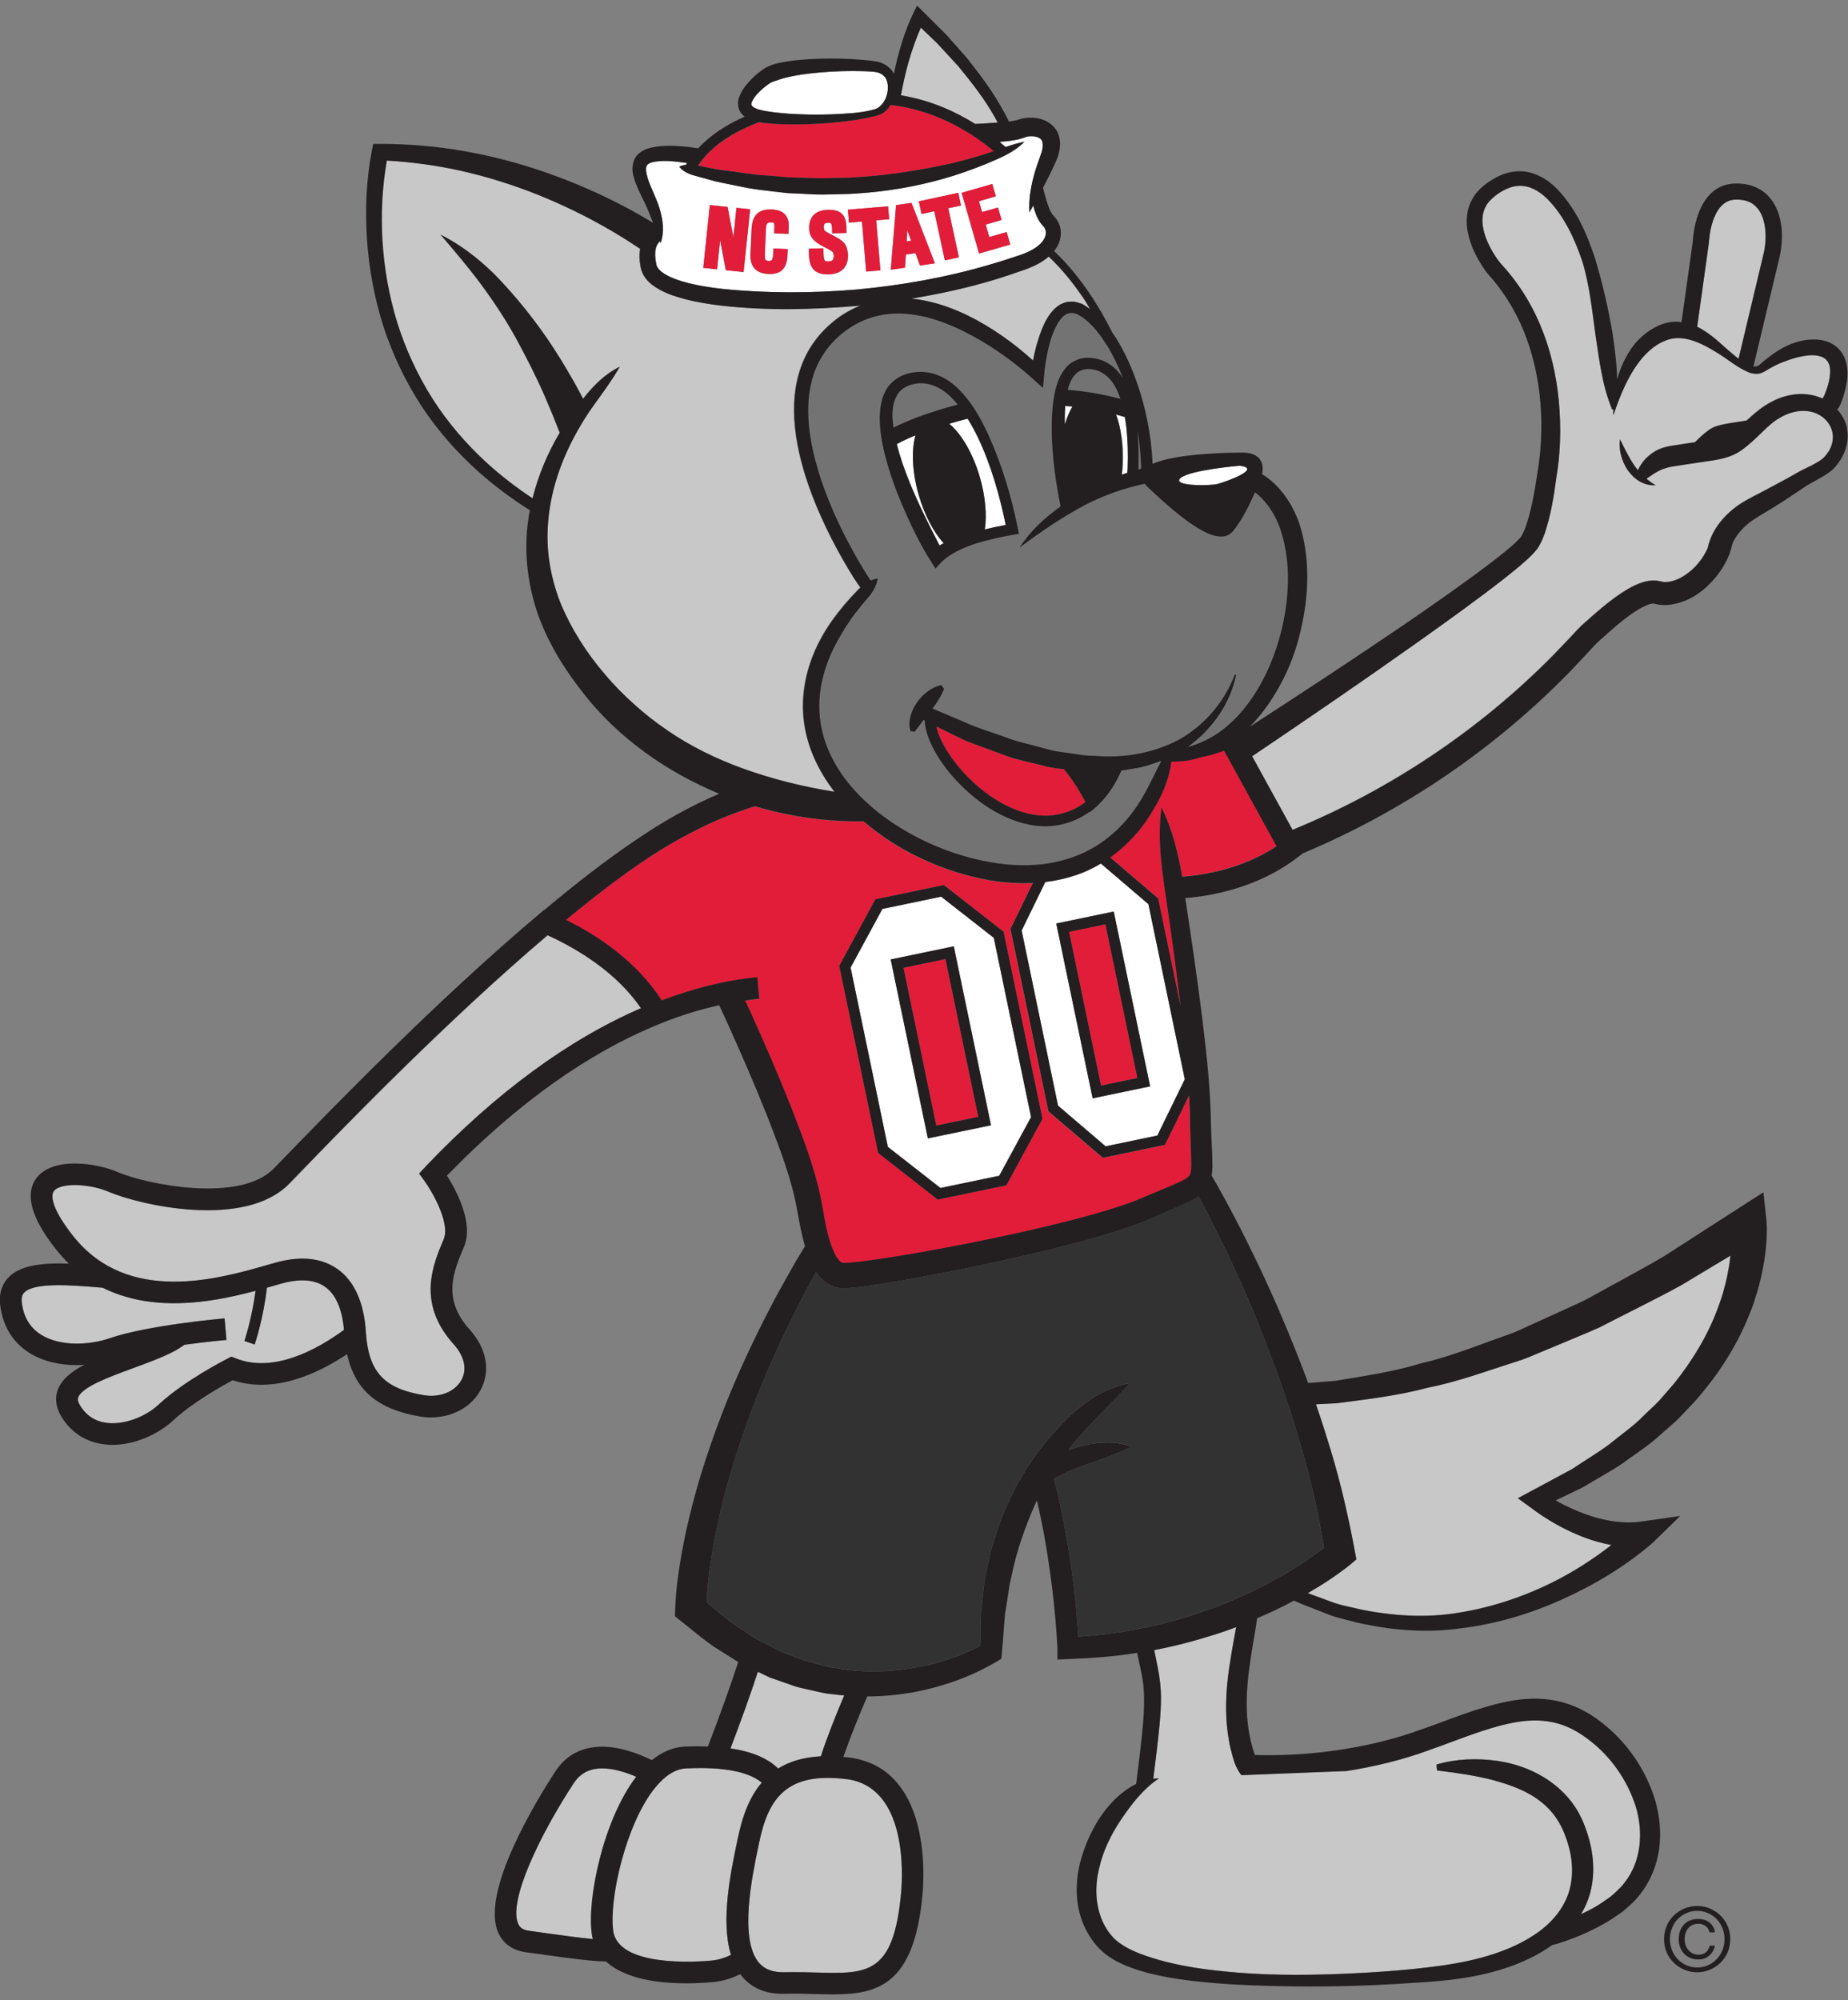 <?xml version="1.0" encoding="UTF-8"?>
<svg id="a" xmlns="http://www.w3.org/2000/svg" viewBox="0 0 332.7 360">
  <rect x="0" y="0" width="332.7" height="360" fill="#808080" stroke="none"/>
  <defs>
    <style>
      .b {
        fill: #231f20;
      }

      .c {
        fill: #fff;
      }

      .d {
        fill: #c8c8c8;
      }

      .e {
        fill: #737374;
      }

      .f {
        fill: #e21d39;
      }

      .g {
        fill: #323232;
      }
    </style>
  </defs>
  <g>
    <path class="g" d="M206.84,219.47c-1.51.64-3.01,1.19-4.51,1.69-3,1-6.02,1.86-9.04,2.66-6.04,1.59-12.11,2.97-18.2,4.23-2.6.53-5.21,1.04-7.82,1.53-3.51.66-7.03,1.28-10.6,1.79-.79.1-1.55.23-2.38.3l-1.22.13-1.43.05c-1.25.02-2.72-.67-3.51-1.47-.5-.46-.89-.95-1.22-1.44l-.17.3c-1.41,2.74-2.93,5.42-4.26,8.19-2.71,5.52-5.2,11.15-7.34,16.89-2.12,5.75-3.98,11.59-5.39,17.52-.69,2.97-1.32,5.95-1.75,8.94-.39,2.52-.68,5.15-.78,7.57,1.46,1.24,2.9,2.51,4.43,3.64l2.89,1.94c.49.32.95.67,1.45.96l1.54.79,3.08,1.59,3.23,1.23c1.06.47,2.19.71,3.31.99,1.12.27,2.22.64,3.37.74,4.54.84,9.24.75,13.82-.01,4.21-.69,8.46-2.11,12.16-4.01,0-2.05,0-4.1.13-6.16l.4-3.68c.1-1.23.3-2.45.59-3.66l.79-3.63c.3-1.2.75-2.37,1.12-3.55.69-2.39,1.81-4.63,2.83-6.9,2.25-4.45,5.16-8.55,8.6-12.13,3.37-3.59,7.56-6.71,12.57-7.57h0c-2.45,2.55-4.77,4.87-7.01,7.24-.91.97-1.82,1.94-2.7,2.95-.51.61-.99,1.24-1.48,1.86,1.55-.51,3.12-.95,4.74-1.18,2.2-.27,4.5-.24,6.69.58-2.08,1.01-4.02,1.75-5.98,2.44-1.95.68-3.89,1.3-5.75,2.15-.77.36-1.53.76-2.27,1.17.88,3.47,1.62,6.96,2.23,10.48.57,3.3,1.06,6.62,1.44,9.94.3,2.67.53,5.33.7,8.03,3.66-.28,7.3-.68,10.89-1.43,4.22-.77,8.33-1.99,12.37-3.39,4.04-1.4,7.93-3.2,11.68-5.21,3.26-1.76,6.5-3.83,9.31-6.03-.93-5.29-2.02-10.57-3.48-15.78-1.59-5.71-3.37-11.38-5.46-16.95-2.06-5.58-4.32-11.09-6.77-16.52-2.14-4.72-4.46-9.4-6.9-13.94-.07.04-.14.1-.2.14-1.64,1-3.05,1.5-4.49,2.14l-4.25,1.84Z"/>
    <path class="d" d="M312.99,64.57l4.5-18.88c.63-2.63.55-6.18-1.04-8.15-.9-1.12-2.14-1.67-3.98-1.62-4.49.08-4.81,7.6-4.81,7.67l-2.12,15.21c1.97.98,3.51,2.36,4.98,3.69.81.7,1.63,1.44,2.47,2.08ZM329.87,77.72c-.25-1.16-1.01-2.21-2.04-2.89-2.11-1.41-5.05-1.1-7.36.3-2.38,1.29-4.12,3.9-7.12,5.97-1.59,1.11-3.56,1.5-5.1,1.75l-4.67.69-2.3.36c-.68.09-1.2.24-1.78.43-.56.21-1.1.47-1.67.83-.28.18-.58.39-.91.61-.18.11-.33.23-.53.36.51.42,1.05.81,1.68,1.18-.46.02-.94-.02-1.41-.12-.5-.11-1-.28-1.44-.56-.88-.5-1.62-1.23-2.19-2.04-1.09-1.66-1.66-3.63-1.4-5.56.87,1.72,1.62,3.31,2.6,4.73.2.29.41.56.63.83.07-.14.16-.31.24-.47.2-.36.43-.73.72-1.09.32-.42.72-.8,1.15-1.15.32-.26.65-.51,1.01-.71.83-.5,1.84-.76,2.7-.93l2.35-.36c.69-.12,1.4-.22,2.1-.31.74-.75,1.56-1.52,2.5-2.2l.18-.13.33-.2c.26-.15.4-.19.59-.27.34-.13.63-.21.91-.28.56-.14,1.08-.24,1.59-.33l3-.47c.06,0,.12-.02.19-.03.14-.12.28-.25.42-.37,1.12-1.03,2.55-2.24,4.11-3.02,1.56-.83,3.34-1.35,5.19-1.39,1.33,0,2.69.25,3.94.81.24-.28.37-.59.63-1.28.62-1.67,1-3.51.6-4.78-.21-.61-.55-1.05-1.13-1.34-.57-.3-1.37-.42-2.19-.4-1.68.09-3.46.63-5.22,1.31-.87.36-1.73.79-2.55,1.29-.34.2-.97.63-1.63.72-.66.11-1.28-.05-1.8-.24-2.05-.87-3.54-2.19-5.22-3.24-1.66-1.06-3.36-2.02-5.05-2.53-1.7-.51-3.23-.56-4.72.07-1.58.61-2.95,1.74-4.15,3.11-2.36,2.8-3.92,6.45-5.18,10.25h-.02s-.02,0-.02,0c-.01-.33,0-.66,0-.99l-.21.02c-1.82-4.39-2.3-8.89-2.99-13.37-.62-4.47-1.08-9.04-2.37-13.26-1.39-4.16-3.38-8.35-6.35-11.31-1.48-1.46-3.29-2.42-5.12-2.31-1.79.07-3.74,1.23-5.08,2.56-1.31,1.34-1.69,3.19-1.29,5.14.39,1.94,1.39,3.89,2.61,5.6l.43.56.58.65c.39.44.78.86,1.14,1.34.75.92,1.44,1.89,2.11,2.87,1.31,1.98,2.43,4.09,3.36,6.27,1.85,4.37,2.92,9.03,3.37,13.71.43,4.71.34,9.35-.5,14.15l.03-.15c-.45,3.36-.97,6.59-2.1,9.96-.33.85-.64,1.71-1.29,2.65-.69.88-1.32,1.47-1.96,2.05-1.28,1.16-2.56,2.2-3.87,3.22-5.2,4.08-10.54,7.87-15.88,11.67-9.8,6.94-19.69,13.71-29.64,20.42l7.28,13.25c17.51-7.19,33.59-17.93,46.91-31.42l2.77-2.89,1.39-1.49c.21-.23.53-.55.83-.85.31-.31.49-.44.76-.69,2.02-1.81,4.12-3.67,6.55-5.29,1.25-.79,2.51-1.59,4.29-2.06.45-.11.95-.19,1.51-.19.29.01.58.02.9.09l.53.11c.36.09.81.1,1.28.03,1.93-.26,3.99-1.7,5.43-3.47.64-.79,1.21-1.73,1.6-2.62.06-.29.12-.56.19-.8.15-.5.33-.94.54-1.42.39-.86.91-1.64,1.46-2.37,1.13-1.44,2.51-2.62,3.98-3.55,1.55-.95,2.84-1.52,4.24-2.29l4.1-2.2,2.1-1.2,2.13-1.05c.66-.35,1.32-.71,1.81-1.09.43-.31.85-.85,1.2-1.41.66-1.12.94-2.38.66-3.54ZM288.05,238.87c-2.5,1.12-5.05,2.14-7.57,3.21l-3.79,1.58c-1.25.54-2.52,1.06-3.84,1.45-5.23,1.66-10.37,3.59-15.78,4.65-5.3,1.44-10.79,2.07-16.24,2.78l-3.91.19c.98,2.87,1.9,5.75,2.77,8.66,1.76,5.83,3.1,11.79,4.23,17.81l.27,1.45-1.16.99h0c-2.49,1.97-4.99,3.6-7.57,5.08.21.08.42.17.63.25l4.26,1.56c1.43.47,2.93.72,4.39,1.09,5.88,1.22,11.98,1.63,17.93.62,5.94-.95,11.69-2.89,17.06-5.57,3.65-1.84,7.17-4.1,10.38-6.61-1.76-.32-3.46-.81-5.08-1.43-1.72-.67-3.37-1.46-4.96-2.35-1.6-.91-3.08-1.85-4.59-3.02h-.02s-2.2-1.61-2.2-1.61l2.54-1.36,7.2-3.87c2.25-1.51,4.59-2.89,6.76-4.5,2.08-1.71,4.33-3.22,6.19-5.16.95-.94,1.97-1.81,2.87-2.79l2.61-3.01c3.31-4.13,6.06-8.68,7.85-13.57.45-1.22.89-2.44,1.18-3.7.37-1.24.6-2.51.82-3.77.1-.64.19-1.29.26-1.93l-8.91,5.35c-4.8,2.62-9.73,5.01-14.58,7.52ZM146.02,304.22c-1.26-.28-2.53-.53-3.73-1l-3.65-1.27c-.74-.33-1.46-.69-2.19-1.04-1.51,4.62-3.35,9.62-4.93,13.79,3.84.56,6.71,1.77,8.58,3.62,1.98-1.23,4.47-2.04,7.69-2.2,1.18-3.61,2.77-7.57,4.21-10.96-.73-.07-1.46-.11-2.18-.23-1.29-.09-2.53-.45-3.79-.71ZM114.53,319.81c-2-.85-4.17-1.5-6.13-1.5-.46,0-.9.04-1.33.11-1.62.29-2.86,1.12-3.8,2.56-6.12,9.34-11.84,21.26-9.98,25.34.22.47.63,1.04,1.94,1.22,1.29.17,2.55.35,3.76.52,2.52.35,5.33.74,7.73.97-.07-.29-.15-.58-.2-.89-.91-6.23,2.06-20.59,7.99-28.32ZM126.04,318.22c-.8,0-1.64.02-2.54.06-1.87.09-3.73,1.24-5.53,3.42-5.32,6.47-8.39,20.27-7.58,25.85.95,6.51,14.91,5.58,17.7,5.32,1.28-.12,2.45-.51,3.49-1.02-1.87-6.15-.05-14.82,1.12-20.44l.15-.71c.72-3.46,1.88-7.09,4.27-9.87-1.41-1.21-4.47-2.63-11.09-2.63ZM152.39,320.22c-10.79-1.38-14.09,3.52-15.7,11.29l-.15.71c-1.14,5.43-3.51,16.73.06,21.01,1.02,1.23,2.53,1.78,4.62,1.74.58-.02,1.15-.02,1.7-.02,1.35,0,2.65.04,3.91.07,9.35.27,14.05.4,15.39-14.36h0c.29-3.17,1.17-19.05-9.84-20.46ZM285.95,313.07c-1.97-1.5-4.1-2.62-6.44-3.09-2.33-.49-4.81-.37-7.29.13-4.99,1-9.94,3.16-15.11,4.96-4.68,1.72-9.63,2.9-14.56,3.68l-18.95.74c-.06-.03-.14-.06-.2-.1-.41-.59-.8-1.28-1.07-1.99-.16-.41-.19-.56-.26-.79l-.19-.65c-.24-.87-.46-1.75-.61-2.64-.33-1.77-.49-3.56-.52-5.33-.06-3.55.39-7.02.96-10.39.26-1.6.58-3.19.85-4.75-1.21.45-2.42.89-3.65,1.28-3.65,1.16-7.35,2.15-11.1,2.85l.65,3.25c.33,1.69.56,3.51.56,5.28,0,1.77-.12,3.49-.28,5.2-.31,3.18-.71,6.31-1.11,9.44.34-.04.69-.09,1.03-.08h0c-3,2.03-4.95,4.67-6.81,7.4-1.83,2.73-3.31,5.75-3.99,8.92-.75,3.14-.63,6.41.56,9.23.59,1.38,1.53,2.76,2.59,3.66,1.14.96,2.62,1.7,4.15,2.32,6.28,2.38,13.36,3.18,20.28,3.62,6.97.4,13.98.2,20.96-.2,3.49-.2,6.98-.48,10.44-.9,3.47-.4,6.85-.93,10.14-1.85,3.27-.91,6.43-2.17,9.17-3.97,2.73-1.78,4.96-4.2,6.06-7.05,1.1-2.85,1.05-6.06.16-9.14-.89-3.19-2.39-5.82-4.86-7.76-2.42-1.95-5.5-3.1-8.7-3.96-3.21-.84-6.62-1.33-10.08-1.74l-.06-.53-.06-.53c3.53-1.05,7.22-1.18,10.9-.67,3.67.53,7.36,1.91,10.45,4.37,1.54,1.22,2.9,2.72,3.93,4.42.51.85.95,1.75,1.31,2.65.34.88.65,1.78.9,2.7,1.01,3.66,1.11,7.85-.48,11.55-.28.67-.62,1.3-.98,1.91.69-.34,1.4-.65,2.07-1.03,1.13-.61,2.16-1.35,3.2-2.08.91-.8,1.84-1.57,2.55-2.54,3-3.75,3.47-9.03,2.03-13.76-1.5-4.73-4.53-9.06-8.54-12.06ZM58.54,231.62c-1.86-1.33-4.52-1.53-7.9-.59l-1.57.45c-.33.09-.67.19-1.02.29-.62,5.48-2.11,9.96-2.2,10.22l-1.85-.63c.02-.06,1.35-4.06,2.01-9.03-.32.08-.64.17-.97.25-7.26,1.87-17.64,3.65-26.56-.81-.05,0-.1,0-.15-.01-5.41-.45-12.15-1.01-13.98.89-.25.25-.55.72-.42,1.83.32,2.58,1.48,4.51,3.46,5.75,3.49,2.18,8.75,1.88,12.41.62,6.77-2.33,20.06-3.51,20.63-3.56l.17,1.94.17,1.94c-.07,0-3.43.3-7.56.87-.62.43-1.25.85-1.95,1.21-2.19,1.13-4.84,2.1-7.41,3.04-4.06,1.49-9.12,3.34-9.77,5.23-.06.16-.2.59.36,1.49,1.09,1.77,2.69,2.8,4.73,3.08,3.02.4,6.91-.96,9.43-3.32,4.52-4.22,11.96-8.04,12.28-8.2l.78-.4.82.32c6.78,2.68,14.52-1.53,19.45-5.14-.23-2.7-1.02-6.05-3.39-7.74ZM79.89,223.04c1.17-2.75-1.85-8.25-3.48-10.51l-.95-1.31,1.12-1.18c12.65-13.28,25.71-22.88,38.83-28.56-4.39-6.41-11.27-10.6-16.81-13.13-18.15,15.41-36.42,34.29-44.3,42.43l-2.24,2.31c-8,8.19-26.92,3.83-32.54,1.41-3.25-1.4-8.59-1.71-9.8-.11-.71.93-.15,3.56,3.53,8.18,9.82,12.29,26.04,7.66,34.75,5.17l1.6-.45c1.74-.48,3.37-.73,4.88-.73,2.44,0,4.55.63,6.32,1.89,2.99,2.13,4.74,6,5.07,11.19.45,7.26,3.17,10.26,10.38,11.49,2.93.5,5.67-.6,6.84-2.73,1.06-1.93.54-4.29-1.42-6.46-6.66-7.37-3.72-14.3-1.77-18.88ZM179.63,22.05c-.19-.35-.38-.7-.58-1.04-1.83-3.26-4.17-6.21-6.54-9.11l-3.82-4.14-2.91-2.78c-.89,1.97-1.62,4.12-2.23,6.24-.56,1.95-.98,3.94-1.36,5.94,5.43.88,9.97,3.01,13.38,5.15,1.36-.06,2.72-.15,4.06-.26ZM188.79,46.18c-1.22,1.09-2.69,1.74-4.07,2.28-1.95.69-3.91,1.35-5.89,1.95-4.85,1.46-9.79,2.52-14.77,3.34.75.07,1.49.18,2.22.32,2.8.53,5.46,1.51,7.97,2.73,4.32,2.13,8.18,4.88,11.72,8.08.37-1.92.87-3.8,1.61-5.67.55-1.29,1.19-2.6,2.36-3.72.34-.25.63-.53,1.02-.73.41-.15.81-.38,1.25-.43.44-.02.91-.09,1.32,0,.4.1.81.22,1.21.34.56.28,1.03.62,1.51.96-.29-.48-.57-.97-.87-1.44-1.91-2.9-4.09-5.65-6.6-8.01ZM77.83,71.75c2.75,4.31,6.12,8.21,9.9,11.66,2.53,2.3,5.26,4.38,8.12,6.28,1.02-4.17,2.72-8.12,4.85-11.75.01-.02.03-.05.04-.07-.84-2.18-1.74-4.37-2.67-6.51-1.53-3.52-3.29-6.95-5.12-10.34-1.86-3.38-3.98-6.59-6.27-9.71-2.3-3.11-4.8-6.04-7.41-9.1,3.58,1.8,6.82,4.29,9.69,7.12,2.81,2.88,5.43,5.97,7.82,9.22,2.4,3.24,4.54,6.68,6.53,10.19.57,1.01,1.11,2.02,1.64,3.04.14-.17.26-.36.4-.53,1.72-2.09,3.69-4.03,6.2-5.25h0s0,0,0,0c-1.38,2.4-2.91,4.48-4.45,6.6-1.53,2.11-2.89,4.33-4.08,6.63-2.36,4.6-3.95,9.57-4.36,14.6-.46,5.04.4,10.07,2.22,14.71,1.9,4.6,4.66,8.93,7.97,12.8,1.63,1.95,3.41,3.75,5.31,5.43,1.86,1.71,3.87,3.26,5.96,4.68,4.18,2.86,8.78,5.1,13.56,6.84,5.32,1.92,10.86,3.29,16.5,4.19-2.7-3.5-4.75-7.61-5.42-12.1-.83-5.27.41-10.7,2.86-15.25,1.2-2.3,2.74-4.38,4.37-6.33.83-.97,1.69-1.9,2.57-2.81.09-.09.2-.17.29-.26-.41-.59-.84-1.17-1.22-1.79-1.45-2.31-2.79-4.69-4.03-7.12-2.46-4.87-4.56-9.97-5.78-15.38-.45-2.02-.77-4.12-.88-6.25-.18-3.51.24-7.08,1.72-10.43,1.15-2.66,3.03-5.03,5.25-6.85,1.47-1.24,3.17-2.23,4.98-2.95-.15.01-.29.04-.44.05-8.25.7-16.51.9-24.8-.05-2.07-.25-4.15-.59-6.22-1.1-2.06-.57-4.17-1.17-6.16-2.69-.49-.41-.97-.88-1.35-1.49-.38-.55-.65-1.49-.69-1.97-.17-.9-.22-1.9-.04-2.95-1.74-1.16-3.51-2.28-5.3-3.33-4.2-2.45-8.59-4.58-13.11-6.41-4.52-1.8-9.19-3.27-13.95-4.33-4.35-.98-8.79-1.56-13.25-1.82-1.66,9.5-1.03,19.67,1.82,28.99,1.52,4.87,3.67,9.54,6.4,13.86Z"/>
    <path class="e" d="M164.14,69.21c-1.24.32-2.22,1.04-2.76,2.12-.57,1.06-.73,2.44-.71,3.8.02.6.09,1.21.17,1.82,3.27-1.64,7.37-3.04,11.55-4.14-.36-.44-.73-.87-1.13-1.26-1.95-1.98-4.6-3.09-7.13-2.34ZM195.83,66.43c-1.03.02-1.86.44-2.49,1.25-.52.67-.86,1.55-1.11,2.49,3.73.26,7.2,1.03,9.47,1.62-.23-.66-.48-1.31-.8-1.92-1.04-2.08-2.9-3.5-5.08-3.44ZM230.46,95.11c-.76-2.07-1.87-3.99-3.38-5.49-.35-.36-.74-.68-1.13-.98-.86,1.99-2.3,4.98-3.93,6.95-2.65,3.21-8.91-1.8-15.3-7.82-.25-.24-.45-.46-.62-.68-3.8.8-7.49,2.11-10.94,3.92-4.04,2.17-7.79,4.73-11.59,7.56,1.9-2.96,4.5-5.37,7.38-7.41-.87-4.3-1.47-8.61-1.59-13.03-.05-2.59.04-5.22.63-7.86.33-1.31.79-2.66,1.74-3.86.9-1.22,2.55-2.04,4.07-2.01,1.48,0,2.96.42,4.17,1.3.92.64,1.63,1.47,2.2,2.36-.8-2.06-1.73-4.06-2.88-5.92-1.4-2.29-3.2-4.51-5.34-5.56-.98-.36-1.79-.24-2.54.49-.75.73-1.31,1.83-1.76,2.97-.47,1.14-.76,2.39-1.02,3.63-.25,1.24-.45,2.54-.56,3.77l-.22,2.45-1.87-1.69c-3.86-3.47-8.3-6.53-12.96-8.79-4.65-2.2-9.84-3.64-14.7-2.56-4.8,1-9.13,4.54-11.14,9.02-2.07,4.56-1.88,9.97-.79,15.04,1.1,5.12,3.07,10.08,5.42,14.84,1.18,2.38,2.47,4.71,3.86,6.97.36.61.75,1.21,1.15,1.8.4-.16.81-.29,1.29-.35h0c-.12.77-.38,1.38-.69,1.93-.29.57-.66,1.06-1.06,1.51-.8.91-1.57,1.84-2.29,2.8-1.46,1.91-2.69,3.97-3.78,6.06-2.12,4.21-3.18,8.9-2.51,13.48.65,4.58,2.97,8.85,6.15,12.34,3.18,3.51,7.13,6.34,11.39,8.53,4.26,2.18,8.87,3.74,13.57,4.49,4.68.78,9.51.64,13.9-.85,4.4-1.44,8.25-4.33,11.08-8.09,1.45-1.86,2.58-3.96,3.63-6.1.54-1.08,1.08-2.17,1.64-3.27-1.26.41-2.51.9-3.81,1.19l-3.37.56c-.87,2.03-2.19,4.26-4.12,6.12v.03s-.55.49-.55.49c0,0,0,0,0,0l-.96.83-.04-.09c-1.87,1.35-3.98,2.22-6.33,2.53-.55.07-1.12.11-1.69.11-4.98,0-10.59-2.71-15.32-7.49-3.85-3.88-6.3-8.35-6.42-11.55-.06-.03-.13-.06-.19-.09l-.17.22-1.42,1.89-.77-.09c-.31-.93-.22-1.92.02-2.82,0-.03.02-.05.03-.08.25-.87.68-1.66,1.17-2.37.52-.73,1.15-1.37,1.86-1.89.71-.53,1.49-.95,2.45-1.15l.53.67c-.57,1.42-1.32,2.52-2.09,3.56.16.07.32.13.48.2,1.84.77,3.67,1.56,5.5,2.33,2.46,1.11,5.04,1.83,7.55,2.77,1.25.5,2.55.79,3.84,1.13l3.86,1.02c1.29.33,2.61.42,3.91.64,1.31.17,2.62.46,3.93.4,5.25.5,10.55-.44,15.17-2.83,4.52-2.5,8.23-6.69,10.15-11.73,0-.02.01-.03.02-.05l.26.06c-1.07,5.15-4.3,9.8-8.7,12.96,1.98-.52,3.84-1.41,5.54-2.57,3.65-2.56,6.41-6.32,8.41-10.38,2-4.08,3.27-8.53,3.81-13.05.51-4.51.29-9.15-1.17-13.34ZM182.41,96.27c-2.22.37-4.48.88-6.65,1.54-1.17.4-2.34.82-3.41,1.38-1.06.56-2.1,1.22-2.8,1.95l-1.14,1.19-.95-1.5c-1.64-2.59-2.96-5.28-4.21-8.04-1.26-2.75-2.38-5.57-3.26-8.5-.87-2.92-1.61-5.93-1.62-9.14.05-1.59.22-3.29,1.09-4.86.82-1.6,2.51-2.74,4.16-3.09,1.63-.42,3.42-.35,5,.24,1.59.57,2.93,1.58,4.06,2.69,2.25,2.26,3.77,4.98,5.08,7.72,2.55,5.54,4.27,11.31,5.49,17.25l.2,1-1.04.17ZM204.97,84.33s0,.1,0,.15c.16-.05.33-.08.49-.13-.07-2.31-.27-4.62-.67-6.9.2,2.3.24,4.59.19,6.88Z"/>
    <path class="c" d="M169.45,161.39l-10.58,2.2-5.73,10.56,6.71,32.27,9.47,7.4,10.58-2.2,5.73-10.56-6.71-32.27-9.47-7.4ZM167.05,204.9l-6.69-32.21,11.36-2.36,6.7,32.21-11.37,2.36ZM198.19,155.43c-1.39.83-2.85,1.53-4.39,2.05-1.83.63-3.72,1.04-5.61,1.27l-4.26,8.73,6.55,31.52,8.57,7.32,9.31-1.94,4.94-10.13-6.55-31.52-8.56-7.31ZM196.71,197.69l-6.55-31.47,10.35-2.15,6.55,31.47-10.35,2.15ZM201.97,85.44c.33-.12.66-.23.99-.34.01-.28.04-.55.06-.83.09-2.49.03-4.99-.24-7.45-.07-.59-.16-1.18-.26-1.76-.41-.12-.94-.27-1.57-.44.85,2.32,1.31,5.38,1.19,8.72-.03.72-.08,1.42-.16,2.1ZM191.78,73.07c-.09,1.1-.11,2.21-.07,3.33.37-1.23.83-2.32,1.35-3.23-.42-.04-.85-.08-1.27-.1ZM181.06,94.49c-1.13-5.41-2.66-10.84-5.04-15.81-.55-1.14-1.16-2.25-1.82-3.32-1.12.28-2.23.59-3.32.91,2.16,1.76,4.27,5.3,5.53,9.66,1.01,3.49,1.27,6.82.88,9.36,1.24-.31,2.5-.58,3.76-.8ZM161.45,79.93c.3,1.19.66,2.38,1.05,3.55,1.74,5.05,4.19,9.91,6.64,14.7.25-.14.5-.28.75-.4-1.78-1.94-3.44-5.01-4.49-8.67-1.2-4.16-1.34-8.1-.59-10.74-1.22.5-2.34,1.02-3.36,1.57ZM223.17,83.83s-8.8.73-10.61,2.19c-1.8,1.46,5.07,1.46,6.57,1.1,1.51-.37,8.24-2.8,4.03-3.29ZM178.02,47.68c1.94-.56,3.87-1.17,5.78-1.82,1.74-.61,3.46-1.54,4.17-2.83.36-.62.43-1.27.21-1.79-.05-.13-.13-.24-.2-.36l-.49-.55c-.45-.57-.72-1.13-.94-1.67-.21-.56-.38-1.11-.52-1.66-.23.41-.44.82-.68,1.24-.18-2.59.34-5.12,1.05-7.52.36-1.17.87-2.48,1.16-3.4.3-1.01.18-1.87-.1-2.21-.28-.33-1.06-.64-1.95-.58-.21,0-.44.03-.62.08-.1.02-.19.04-.25.07l-.42.15c-.82.27-1.46.38-2.12.49-.72.1-1.42.15-2.12.22.4.33.75.64,1.06.92,1.1-.37,2.22-.72,3.42-.96-1.95,2.01-4.52,2.97-6.97,4.03-2.49.99-5.03,1.92-7.62,2.64-5.18,1.48-10.53,2.34-15.92,2.68-1.34.1-2.69.08-4.04.13-1.35.05-2.69.07-4.04-.03l-4.03-.19c-1.34-.14-2.68-.3-4.01-.47-2.68-.25-5.3-.9-7.93-1.41-1.32-.24-2.6-.68-3.89-1.01-1.28-.36-2.62-.59-3.66-1.8,0,0,0,0,0,0l.03-.12c.4-.16.77-.24,1.13-.29.06-.11.14-.21.2-.31l-.24-.04c-1.88-.27-3.9-.49-5.54-.2-.86.13-1.4.43-1.5.77-.2.37-.11,1.25.17,2.1.52,1.73,1.56,3.55,2.18,5.57.58,1.98.9,4.18.18,6.22-.04-.13-.09-.24-.13-.36-.44.48-.65.87-.76,1.42-.14.69-.12,1.54.06,2.45l.05.33.07.19c.02.13.11.25.18.38.16.26.41.51.71.76,1.28.98,3.19,1.61,5.05,2.08,1.9.45,3.87.76,5.86.98,7.97.82,16.15.79,24.19.12,8.05-.75,16.06-2.16,23.8-4.43ZM134.47,43.26l-.6,5.71-3.2-.33-1.02-5.41-.55,5.25-2.49-.26.6-5.74.58-5.57,3.21.34,1.04,5.47.55-5.3,2.47.26-.58,5.59ZM141.94,42.11l-2.58-.12.04-.89c.06-.71-.06-.91-.07-.93-.02-.04-.16-.11-.49-.13-.49,0-.63.1-.7.17-.06.07-.22.29-.25.92l-.11,2.48-.09,2.05c-.04.84.1,1.09.13,1.13.07.11.29.18.6.19.36,0,.47-.09.53-.17.07-.09.22-.39.25-1.17l.04-.9,2.57.11-.04.9c-.02,1.26-.3,2.16-.85,2.75-.52.55-1.29.83-2.3.83h-.27c-1.11-.06-1.96-.39-2.5-.98-.55-.6-.8-1.46-.75-2.57l.11-2.44.09-2.09c.06-1.25.38-2.17.96-2.74.54-.54,1.34-.81,2.38-.81h.28c1.14.06,1.96.38,2.46.97.45.51.66,1.26.61,2.21l-.06,1.23ZM178.64,33.11l.65,2.24-3.04.88.56,1.96,2.87-.82.65,2.24-2.86.83.12.43.52,1.81,3.13-.9.65,2.25-5.62,1.62-1.23-4.29-1.91-6.64,5.52-1.59ZM172.53,34.71l.49,2.29-2.29.49.97,4.49.94,4.35-2.52.54-.95-4.41-.95-4.42-2.29.49-.49-2.28,7.11-1.53ZM160.74,44.05l.58-7.13,2.77-.4,2.49,6.43,1.72,4.45-2.69.39-.8-2.22-1.74.25-.15,2.36-2.56.37.36-4.5ZM151.83,48.42c-.6.62-1.48.94-2.62.98h-.21s0,0,0,0c-1.13,0-1.97-.29-2.51-.87-.52-.55-.8-1.42-.83-2.58l-.02-1.17,2.3-.07h.3s0,.03,0,.03l.03.86c.02.91.16,1.21.23,1.3.08.11.29.17.59.17.44-.01.73-.09.85-.23.13-.14.19-.45.18-.85,0-.29-.08-.5-.2-.63-.06-.06-.26-.23-.79-.52-.16-.09-.35-.19-.58-.3-1-.49-1.7-.97-2.12-1.45-.45-.51-.7-1.15-.72-1.9-.03-1.07.25-1.91.83-2.49.57-.57,1.42-.88,2.53-.92h.21c1.08,0,1.84.24,2.34.73.49.49.75,1.24.79,2.3l.02,1.13-2.58.07-.02-.9c-.02-.63-.15-.83-.19-.88-.07-.09-.22-.13-.44-.13-.46.01-.64.1-.71.18-.06.07-.16.24-.15.68,0,.25.07.44.16.55.09.09.36.3,1.18.71,1.18.58,1.91,1.07,2.32,1.52.33.37.5.88.6,1.45.03.19.09.36.1.58.03,1.13-.25,2.02-.84,2.64ZM152.65,37.74l7.24-.6.2,2.33-2.34.19.41,4.88.35,4.13-2.57.22-.32-3.86-.43-5.15-2.34.2-.19-2.33ZM163.35,41.46l-.12,1.98.8-.12-.68-1.86ZM135.76,19.38l.69.3c.54.14,1.09.29,1.74.37,1.24.2,2.51.33,3.78.42,2.55.17,5.13.21,7.7.12,2.55-.13,5.19-.2,7.59-.85,2.17-.49,3.1-3.63,2.33-5.41-.42-.89-1.27-1.35-2.41-1.41-1.24-.11-2.52-.13-3.8-.13-2.55,0-5.12.16-7.64.45-1.26.15-2.5.35-3.71.61-1.19.26-2.36.68-3.22,1-.91.56-1.9,1.4-2.62,2.24-.37.42-.65.87-.82,1.26-.13.41-.11.51.02.7.01.11.26.21.39.34Z"/>
    <path class="f" d="M130.32,30.66c2.61.28,5.18.81,7.8.93,1.31.09,2.61.2,3.91.33l3.92.11c1.31.06,2.61.07,3.91.01,1.3-.04,2.61-.02,3.91-.12,5.21-.29,10.39-1.05,15.51-2.09,2.57-.49,5.1-1.18,7.61-1.95.68-.21,1.35-.44,2.02-.68-3.25-2.75-9.84-7.3-18.54-8.31-.23.35-.49.69-.79.99-.53.57-1.36.87-1.99,1.02-2.64.64-5.21.97-7.83,1.2-2.61.23-5.23.33-7.87.29-1.32-.02-2.64-.09-3.98-.23-.38-.03-.79-.09-1.2-.17-4.82,1.81-8.74,4.4-11,7.82.25.05.5.1.75.15,1.3.23,2.57.57,3.88.7ZM176.56,134.36c-1.3-.49-2.61-.92-3.84-1.56-1.38-.68-2.77-1.35-4.15-2.03.55,2.6,2.67,6.07,5.72,9.14,4.86,4.9,10.61,7.45,15.38,6.82,2.14-.28,4.06-1.07,5.73-2.35-.8-1.57-2.06-3.68-3.85-5.9-1.03-.12-2.05-.23-3.05-.47l-4.06-1c-1.36-.31-2.71-.66-3.99-1.2l-3.9-1.44ZM198.22,195.38l6.54-1.36-5.75-27.66-6.54,1.36,5.75,27.66ZM212.55,181.11c-.69-5.73-1.46-11.46-2.29-17.19-.88-6.12-2.02-12.19-1.16-18.61h0c2,4.02,2.99,8.22,3.72,12.46,3.87-.3,10.88-1.41,17-5.49l-9.45-17.2c-1.32.52-2.66.89-4.01,1.14-.8.26-1.62.49-2.45.63-.99.15-1.97.2-2.96.19l-.1.19c-.31,2.53-1.24,4.94-2.47,7.2-.68,1.25-1.44,2.47-2.25,3.62-1.7,2.38-3.83,4.52-6.25,6.25l8.63,7.37,4.04,19.41ZM214.07,197.12l-4.38,8.98-11.18,2.33-9.8-8.37-6.83-32.82,4.04-8.28c-2.55.13-5.1-.04-7.58-.45-5.08-.86-9.95-2.56-14.48-4.93-3-1.58-5.83-3.49-8.42-5.7-2.55.03-5.11-.09-7.65-.35-4.02-.41-8.01-1.22-11.91-2.37-.12.04-.23.09-.34.13v-.04c-3.25,1.09-6.31,2.25-9.31,3.74-3.22,1.57-6.34,3.36-9.36,5.33-5.19,3.43-10.14,7.29-14.99,11.29,5.91,2.92,12.77,7.58,17.22,14.49,5.51-2.08,11.27-3.63,17.22-4.18l.17,1.94h0s.17,1.94.17,1.94c-.85.07-1.69.22-2.53.33.32.7.65,1.39.97,2.1,2.56,5.67,5.04,11.37,7.34,17.18,2.24,5.81,4.57,11.7,5.65,18.15.51,2.98,1.08,6,2.22,8.25.28.54.61.98.88,1.24.32.26.35.28.66.3l.89-.03,1.09-.11c.72-.06,1.49-.17,2.23-.26,6.03-.81,12.12-1.93,18.16-3.11,6.04-1.2,12.07-2.51,18.01-4.02,2.97-.76,5.93-1.57,8.8-2.5,1.44-.46,2.85-.96,4.2-1.52l4.29-1.81c1.4-.59,2.91-1.18,3.91-1.79.5-.33.66-.51.77-.77.13-.29.21-.9.22-1.58,0-2.85-.24-6.12-.23-9.23-.03-1.15-.09-2.31-.15-3.46ZM181.18,213.35l-12.35,2.57-10.74-8.4-7-33.67,6.5-11.98,12.35-2.57,10.74,8.39,7,33.67-6.5,11.98ZM162.66,174.2l5.9,28.39,7.55-1.57-5.91-28.39-7.55,1.57ZM139.36,41.99l2.58.12.06-1.23c.05-.95-.16-1.69-.61-2.21-.5-.59-1.33-.92-2.46-.97h-.28c-1.04,0-1.84.27-2.38.8-.58.57-.91,1.49-.96,2.74l-.09,2.09-.11,2.44c-.05,1.1.2,1.97.75,2.57.55.59,1.39.92,2.5.97h.27c1.01,0,1.78-.27,2.3-.83.55-.59.83-1.49.85-2.75l.04-.9-2.57-.11-.04.9c-.02.78-.18,1.08-.25,1.17-.06.09-.18.17-.53.17-.31-.01-.53-.08-.6-.19-.03-.04-.17-.29-.13-1.13l.09-2.05.11-2.48c.03-.62.18-.85.25-.92.07-.07.22-.17.7-.17.33.02.46.09.49.13.01.02.13.22.07.93l-.04.89ZM170.11,46.86l2.52-.54-.94-4.35-.97-4.49,2.29-.49-.49-2.29-7.11,1.53.49,2.28,2.29-.49.95,4.42.95,4.41ZM131,37.24l-3.21-.34-.58,5.57-.6,5.74,2.49.26.55-5.25,1.02,5.41,3.2.33.6-5.71.58-5.59-2.47-.26-.55,5.3-1.04-5.47ZM159.89,37.14l-7.24.6.19,2.33,2.34-.2.43,5.15.32,3.86,2.57-.22-.35-4.13-.41-4.88,2.34-.19-.2-2.33ZM178.64,33.11l-5.52,1.59,1.91,6.64,1.23,4.29,5.62-1.62-.65-2.25-3.13.9-.52-1.81-.12-.43,2.86-.83-.65-2.24-2.87.82-.56-1.96,3.04-.88-.65-2.24ZM149.07,47.06c-.3,0-.51-.06-.59-.17-.06-.09-.21-.39-.23-1.3l-.03-.86v-.04s-.3,0-.3,0l-2.3.07.02,1.17c.04,1.16.32,2.03.83,2.58.54.58,1.39.87,2.51.87h.21c1.14-.04,2.03-.36,2.62-.98.59-.62.87-1.51.84-2.64,0-.21-.06-.38-.1-.58-.1-.57-.27-1.08-.6-1.45-.41-.46-1.14-.94-2.32-1.52-.82-.4-1.09-.62-1.18-.71-.1-.1-.15-.29-.16-.55-.01-.44.09-.62.15-.68.07-.08.25-.17.71-.18.22,0,.37.04.44.13.04.05.17.25.19.88l.02.9,2.58-.07-.02-1.13c-.04-1.06-.29-1.81-.79-2.3-.5-.5-1.26-.74-2.34-.74h-.21c-1.11.04-1.96.35-2.53.92-.58.58-.86,1.42-.83,2.49.02.75.27,1.38.72,1.9.42.48,1.11.95,2.12,1.45.23.11.42.21.58.3.53.29.72.45.79.52.13.13.2.34.2.63.01.4-.05.71-.18.85-.13.14-.42.22-.85.23ZM164.09,36.52l-2.77.4-.58,7.13-.36,4.5,2.56-.37.15-2.36,1.74-.25.8,2.22,2.69-.39-1.72-4.45-2.49-6.43ZM163.23,43.44l.12-1.98.68,1.86-.8.12Z"/>
    <path class="b" d="M332.56,77.17c-.25-1.31-.92-2.5-1.79-3.47.12-.16.24-.3.35-.48.41-.76.48-1.15.69-1.68.61-2.04,1.23-4.31.38-6.88-.44-1.27-1.5-2.44-2.74-2.97-1.23-.56-2.48-.64-3.62-.57-2.3.18-4.32,1.05-6.08,2.22-.88.58-1.7,1.22-2.49,1.89-.45.38-.63.6-.95.69-.18.05-.4.06-.63.04l4.67-19.56c.77-3.23.76-7.73-1.6-10.66-1.46-1.82-3.64-2.75-6.31-2.71-7.24.12-7.67,10.07-7.67,10.34l-2.05,14.63c-.2-.02-.38-.08-.58-.09-1.2-.07-2.45.22-3.52.68-2.09.94-3.83,2.49-5.03,4.28-1.14,1.71-1.95,3.56-2.46,5.46-.03-2.84-.43-5.65-.84-8.46-.79-4.54-1.8-9.01-3.18-13.52-1.49-4.44-3.38-8.82-6.84-12.4-1.71-1.73-4.2-3.24-7.01-3.12-1.37.06-2.68.47-3.82,1.06-1.15.61-2.15,1.28-3.12,2.26-.95.95-1.67,2.22-2.01,3.56-.33,1.35-.31,2.72-.08,3.99.49,2.55,1.63,4.76,3.01,6.77.19.27.32.46.6.8l.55.64c.37.42.74.84,1.06,1.28.68.85,1.3,1.75,1.9,2.67,1.18,1.84,2.19,3.79,3.01,5.82,3.27,8.11,3.86,17.43,2.34,25.94l-.02.11v.04c-.46,3.1-1.05,6.35-2.05,9.16-.26.67-.56,1.34-.85,1.75-.34.4-.88.95-1.46,1.45-1.16,1.02-2.43,2.02-3.7,3-5.14,3.91-10.5,7.64-15.87,11.32-9.16,6.23-18.44,12.32-27.74,18.35,2.29-2.32,4.15-5.03,5.65-7.86,2.35-4.36,3.68-9.16,4.36-14.04.6-4.89.47-9.99-1.19-14.94-.9-2.44-2.27-4.83-4.24-6.77-.71-.7-1.52-1.3-2.37-1.85.43-2.05-.41-3.88-3.54-3.88-2.51,0-11.98.15-16.17,2.02-.23-4.96-1.16-9.86-2.8-14.54-.95-2.71-2.11-5.36-3.64-7.85-.25-.4-.52-.79-.79-1.18-1.11-2.21-2.33-4.37-3.69-6.45-1.96-2.96-4.19-5.8-6.81-8.26.2-.26.39-.54.57-.85.65-1.15.9-2.72.29-4.11-.14-.35-.34-.66-.57-.96l-.54-.59c-.18-.23-.39-.58-.56-1-.5-1.17-.84-2.52-1.19-3.89.36-.7.73-1.4,1.07-2.1.53-1.14,1.07-2.07,1.59-3.48l.29-1.08c.06-.39.11-.79.12-1.2,0-.85-.2-1.81-.76-2.66-1.23-1.68-3.11-2.13-4.65-2.1-.4,0-.8.04-1.22.12-.21.04-.41.08-.64.16l-.33.11-.12.03c-.35.1-.93.21-1.48.28-.31-.6-.61-1.21-.94-1.8-1.83-3.42-4.17-6.51-6.55-9.54l-3.83-4.33-4.09-4.07-1.14-1.13-.7,1.43c-1.33,2.74-2.15,5.44-2.89,8.23-.22.86-.39,1.73-.57,2.59-.69-1.34-2.26-2.16-3.55-2.25-1.34-.19-2.65-.3-3.97-.37-2.64-.14-5.27-.13-7.93.02-1.33.09-2.66.22-4.01.43-1.34.26-2.74.44-4.15,1.43-1.25.88-2.21,1.8-3.14,2.97-.45.58-.86,1.25-1.15,2.08-.31.8-.23,2.17.52,2.95.16.21.32.35.5.47-3.35,1.49-6.22,3.38-8.37,5.7l-1.88-.26c-2.08-.18-4.13-.37-6.44.11-.57.11-1.18.34-1.79.67-.6.39-1.23.98-1.48,1.75-.52,1.54-.08,2.75.25,3.76.76,2.07,1.8,3.73,2.48,5.52.25.62.49,1.24.74,1.85-1.73-1.03-3.47-2.02-5.27-2.97-4.51-2.37-9.2-4.39-14-6.07-4.81-1.67-9.74-2.98-14.74-3.85-5-.89-10.09-1.3-15.16-1.3h-1.21s-.23,1.13-.23,1.13h0c-1.05,5.38-1.22,10.66-.9,15.99.36,5.31,1.33,10.58,2.94,15.65,1.64,5.06,3.95,9.92,6.85,14.37,2.92,4.45,6.47,8.47,10.43,11.99,2.85,2.52,5.91,4.79,9.11,6.81-.1.53-.2,1.06-.27,1.6-.83,5.54-.21,11.31,1.56,16.66,1.83,5.37,4.8,10.17,8.21,14.51,6.34,8.19,15.09,14.31,24.58,18.26-1.73.75-3.45,1.55-5.11,2.4-3.36,1.72-6.58,3.67-9.68,5.78-5.87,3.94-11.36,8.28-16.72,12.77l-.04-.02-.92.78c-18.6,15.68-37.46,35.17-45.52,43.49l-2.23,2.29c-6.06,6.2-22.85,2.87-28.21.55-3.57-1.54-11.47-2.8-14.45,1.1-2.2,2.88-.99,7.24,3.58,12.97.72.9,1.46,1.72,2.23,2.47-4.68-.17-8.7.21-10.89,2.49-.85.88-1.79,2.46-1.47,5.01.46,3.75,2.29,6.71,5.27,8.57,2.56,1.59,5.59,2.19,8.5,2.19.46,0,.91-.03,1.36-.06-2.34,1.23-4.13,2.67-4.8,4.59-.37,1.07-.54,2.77.73,4.82,1.71,2.77,4.32,4.46,7.53,4.89.54.07,1.09.11,1.63.11,4.28,0,8.49-2.12,10.98-4.45,3.33-3.12,8.7-6.13,10.65-7.18,7.42,2.45,15.16-1.07,20.6-4.7,1.42,6.5,5.5,9.93,13.09,11.22.68.12,1.36.17,2.02.17,3.79,0,7.21-1.82,8.89-4.87,1.88-3.43,1.15-7.52-1.94-10.95-4.99-5.53-2.91-10.43-1.01-14.9,1.79-4.23-1.37-10.11-3.07-12.8,12.61-13,25.57-22.22,38.52-27.4l1.58-.63c2.91-1.08,5.89-1.97,8.91-2.64.48,1.05.98,2.1,1.45,3.15,2.54,5.62,5,11.27,7.26,16.97,2.22,5.72,4.45,11.44,5.41,17.24.36,1.96.72,3.97,1.32,6.02l-1.76,2.9c-1.51,2.75-3.12,5.45-4.54,8.26-2.9,5.58-5.58,11.28-7.92,17.14-2.32,5.86-4.38,11.85-5.98,17.98-.79,3.07-1.51,6.17-2.05,9.32-.55,3.19-1,6.24-1.11,9.73l-.04,1.28.96.77h0c2.02,1.57,3.94,3.25,6.04,4.7l3.25,2.05c.38.23.76.47,1.14.7-1.52,4.66-3.51,10.12-5.46,15.21-1.31-.04-2.68-.05-4.16.02-2.08.1-4.07.93-5.93,2.43-3.19-1.54-7.28-2.9-10.98-2.24-2.7.47-4.85,1.91-6.39,4.27-3.25,4.97-13.61,21.77-10.26,29.1.62,1.36,1.99,3.06,4.97,3.46,1.28.17,2.53.35,3.74.51,4.37.61,7.91,1.09,10.67,1.15,3.44,3.18,9.52,3.93,14.43,3.93,1.87,0,3.56-.11,4.88-.23,1.82-.17,3.44-.73,4.87-1.42.1.13.18.27.28.39,1.81,2.17,4.41,3.25,7.72,3.14,1.88-.05,3.67,0,5.4.05,1.13.03,2.24.06,3.32.06,8.04,0,14.59-1.74,16.07-17.96.35-3.79,1.33-22.82-13.22-24.68-.36-.05-.68-.06-1.03-.09,1.22-3.53,2.83-7.48,4.31-10.9,3.02-.01,6.03-.3,8.98-.88,5.05-1.02,9.78-2.71,14.36-5.42l.8-.47.1-1.17h0c.25-2.32.33-4.64.57-6.94l.54-3.42.25-1.71c.1-.57.26-1.12.38-1.68.89-4.52,2.45-8.84,4.29-13.03.09-.18.19-.36.28-.54.54,2.39,1.05,4.79,1.46,7.21.56,3.22,1.03,6.46,1.41,9.71.37,3.24.66,6.54.81,9.74h0v1.96l2.01-.08c4.12-.16,8.26-.45,12.34-1.12l.7,3.3c.72,3.17.63,6.28.34,9.63-.28,3.31-.72,6.65-1.13,9.98-.03.21-.06.46-.09.69-.41.2-.81.43-1.19.66-1.59,1.02-2.97,2.32-4.14,3.77-2.34,2.92-3.93,6.38-4.84,10.06-.84,3.67-.78,7.8.97,11.41.88,1.79,2,3.39,3.66,4.71,1.61,1.24,3.36,2.01,5.1,2.63,3.5,1.2,7.05,1.78,10.59,2.21,3.54.41,7.08.66,10.61.79,7.07.27,14.13.29,21.18,0,3.53-.15,7.05-.36,10.58-.61,3.52-.25,7.13-.68,10.64-1.54,3.52-.85,7.01-2.11,10.22-4.08.51-.31,1-.65,1.49-1,.39-.11.79-.2,1.18-.32,2.66-.85,5.27-1.92,7.76-3.3,1.26-.66,2.43-1.48,3.61-2.29,1.15-.95,2.29-1.92,3.22-3.13,1.9-2.35,3.1-5.26,3.51-8.22.42-2.97.1-5.97-.69-8.78-1.7-5.58-5.13-10.55-9.72-14.09-2.29-1.79-5.06-3.24-8.04-3.84-2.98-.63-6.01-.45-8.81.11-5.63,1.13-10.65,3.36-15.68,5.08-4.99,1.81-10.09,2.99-15.34,3.74-2.62.37-5.25.62-7.89.75-1.32.07-2.64.1-3.95.1l-1.97-.02-.73-.03s.02-.04.02-.06l-.31-.96c-.22-.74-.43-1.5-.57-2.27-.31-1.53-.49-3.11-.54-4.7-.12-3.19.23-6.44.74-9.71.33-2.26.79-4.51,1.11-6.88,1.7-.74,3.38-1.51,5.03-2.34.54-.28,1.06-.57,1.59-.85.74.33,1.49.65,2.25.94l4.4,1.72c1.48.53,3.04.82,4.56,1.25,6.13,1.42,12.56,1.97,18.85,1.07,6.29-.76,12.44-2.58,18.21-5.19,5.81-2.62,11.21-5.83,16.23-10.11h.01s5.04-4.92,5.04-4.92l-6.91.99c-2.98.43-6.18,0-9.26-1.01-1.54-.51-3.07-1.14-4.55-1.87-.57-.28-1.13-.59-1.69-.91l4.74-2.28c2.42-1.47,4.94-2.8,7.3-4.39,2.29-1.7,4.73-3.2,6.83-5.18,1.07-.96,2.2-1.85,3.22-2.86l2.99-3.14c3.82-4.34,7.11-9.25,9.4-14.69.57-1.36,1.13-2.73,1.53-4.16.48-1.4.82-2.85,1.14-4.31.3-1.46.55-2.94.69-4.45.07-.75.14-1.51.15-2.29.03-.8.03-1.49-.04-2.48v-.02s-.56-5.21-.56-5.21l-4.49,2.89-13.45,8.65c-4.59,2.69-9.31,5.16-13.97,7.76-2.39,1.16-4.83,2.22-7.24,3.33l-3.63,1.65c-1.2.57-2.42,1.11-3.68,1.52-5,1.75-9.94,3.8-15.11,4.97-5.09,1.56-10.33,2.31-15.56,3.17l-4.84.39c-.58-1.6-1.18-3.18-1.81-4.76-2.22-5.65-4.62-11.21-7.23-16.68-2.59-5.4-5.3-10.68-8.33-15.91.1-.61.13-1.18.15-1.69-.04-3.34-.3-6.25-.31-9.34-.2-6.37-.95-12.52-1.71-18.7-.79-6.17-1.68-12.31-2.61-18.44-.09-.59-.18-1.17-.27-1.76,4.71-.38,13.02-1.84,20.1-7.24l1.07-.82c17.99-7.54,34.42-18.7,48.03-32.64l2.83-2.99,1.37-1.49.58-.61c.16-.18.52-.47.74-.68,2-1.81,3.96-3.56,6.04-4.96,1.01-.68,2.12-1.29,2.97-1.51.21-.06.38-.07.5-.08.19.03-.11-.04.57.11.96.22,1.89.2,2.75.07,3.48-.57,6.06-2.63,8.02-4.99.97-1.23,1.76-2.48,2.37-4.02.27-.75.46-1.43.61-2.08.22-.46.48-.9.78-1.33.76-1.06,1.74-2.01,2.89-2.8,1.1-.73,2.61-1.59,3.91-2.41,1.35-.82,2.67-1.7,3.99-2.59.65-.42,1.36-.94,1.9-1.27l2.03-1.14c.71-.4,1.44-.8,2.18-1.39.35-.27.8-.72,1.03-1.05.29-.34.53-.73.78-1.11.96-1.54,1.49-3.54,1.08-5.47ZM307.67,43.6c0-.08.31-7.6,4.81-7.67,1.83-.05,3.08.5,3.98,1.62,1.59,1.98,1.67,5.52,1.04,8.15l-4.5,18.88c-.84-.64-1.65-1.37-2.47-2.08-1.47-1.33-3.01-2.7-4.98-3.69l2.12-15.21ZM212.57,86.02c1.8-1.46,10.61-2.19,10.61-2.19,4.21.49-2.53,2.92-4.03,3.29-1.51.37-8.37.37-6.57-1.1ZM205.46,84.36c-.16.04-.33.08-.49.13,0-.05,0-.1,0-.15.05-2.28.02-4.58-.19-6.88.4,2.28.6,4.59.67,6.9ZM202.77,76.82c.27,2.45.34,4.95.24,7.45-.01.28-.04.55-.06.83-.33.11-.66.23-.99.34.08-.68.13-1.38.16-2.1.12-3.34-.34-6.4-1.19-8.72.64.17,1.16.32,1.57.44.1.58.19,1.17.26,1.76ZM192.23,70.17c.24-.93.58-1.82,1.11-2.49.63-.81,1.47-1.23,2.49-1.25,2.18-.06,4.04,1.36,5.08,3.44.32.61.57,1.26.8,1.92-2.27-.6-5.74-1.36-9.47-1.62ZM193.06,73.17c-.52.91-.98,2-1.35,3.23-.04-1.12-.01-2.24.07-3.33.43.03.85.06,1.27.1ZM199.28,62.13c1.14,1.86,2.08,3.86,2.88,5.92-.57-.89-1.28-1.72-2.2-2.36-1.21-.88-2.69-1.29-4.17-1.3-1.52-.03-3.17.79-4.07,2.01-.95,1.19-1.41,2.55-1.74,3.86-.58,2.64-.67,5.27-.63,7.86.12,4.42.71,8.73,1.59,13.03-2.88,2.04-5.48,4.45-7.38,7.41,3.8-2.83,7.55-5.39,11.59-7.56,3.45-1.81,7.14-3.12,10.94-3.92.17.22.37.44.62.68,6.39,6.01,12.65,11.03,15.3,7.82,1.62-1.97,3.06-4.96,3.93-6.95.4.3.78.62,1.13.98,1.51,1.5,2.63,3.42,3.38,5.49,1.46,4.19,1.68,8.84,1.17,13.34-.55,4.52-1.81,8.97-3.81,13.05-2,4.06-4.76,7.82-8.41,10.38-1.7,1.16-3.57,2.05-5.54,2.57,4.4-3.16,7.63-7.81,8.7-12.96l-.26-.06s-.01.03-.02.05c-1.91,5.04-5.63,9.22-10.15,11.73-4.62,2.39-9.93,3.32-15.17,2.83-1.31.06-2.62-.23-3.93-.4-1.3-.22-2.62-.3-3.91-.64l-3.86-1.02c-1.29-.34-2.58-.63-3.84-1.13-2.51-.94-5.09-1.66-7.55-2.77-1.83-.77-3.66-1.56-5.5-2.33-.16-.07-.32-.13-.48-.2.77-1.04,1.52-2.14,2.09-3.56l-.53-.67c-.95.2-1.74.63-2.45,1.15-.71.52-1.34,1.16-1.86,1.89-.49.72-.92,1.5-1.17,2.37,0,.03-.02.05-.03.08-.24.9-.32,1.9-.02,2.82l.77.09,1.42-1.89.17-.22c.06.03.13.06.19.09.12,3.2,2.57,7.67,6.42,11.55,4.74,4.78,10.34,7.49,15.32,7.49.57,0,1.14-.04,1.69-.11,2.35-.31,4.46-1.18,6.33-2.53l.04.09.96-.83s0,0,0,0l.56-.49v-.03c1.92-1.86,3.23-4.09,4.1-6.12l3.37-.56c1.29-.28,2.55-.78,3.81-1.19-.56,1.1-1.09,2.19-1.64,3.27-1.05,2.14-2.19,4.24-3.63,6.1-2.83,3.76-6.68,6.66-11.08,8.09-4.39,1.49-9.21,1.63-13.9.85-4.7-.75-9.3-2.31-13.57-4.49-4.26-2.19-8.21-5.02-11.39-8.53-3.18-3.49-5.5-7.76-6.15-12.34-.67-4.58.39-9.27,2.51-13.48,1.09-2.09,2.32-4.15,3.78-6.06.73-.96,1.5-1.89,2.29-2.8.41-.45.77-.94,1.06-1.51.31-.55.57-1.16.69-1.93h0c-.47.06-.89.19-1.29.35-.4-.59-.79-1.19-1.15-1.8-1.39-2.26-2.67-4.6-3.86-6.97-2.35-4.76-4.31-9.72-5.42-14.84-1.1-5.07-1.28-10.48.79-15.04,2.02-4.48,6.34-8.02,11.14-9.02,4.87-1.08,10.05.36,14.7,2.56,4.66,2.25,9.1,5.31,12.96,8.79l1.87,1.69.22-2.45c.11-1.23.3-2.53.56-3.77.26-1.24.56-2.49,1.02-3.63.45-1.14,1.02-2.24,1.76-2.97.76-.73,1.56-.85,2.54-.49,2.14,1.05,3.94,3.27,5.34,5.56ZM195.4,144.37c-1.67,1.28-3.59,2.07-5.73,2.35-4.77.63-10.52-1.92-15.38-6.82-3.04-3.07-5.16-6.54-5.72-9.14,1.38.68,2.77,1.35,4.15,2.03,1.22.64,2.54,1.08,3.84,1.56l3.9,1.44c1.28.53,2.63.88,3.99,1.2l4.06,1c1,.24,2.02.35,3.05.47,1.79,2.22,3.04,4.34,3.85,5.9ZM198.19,155.43l8.56,7.31,6.55,31.52-4.94,10.13-9.31,1.94-8.57-7.32-6.55-31.52,4.26-8.73c1.9-.23,3.78-.65,5.61-1.27,1.54-.52,3-1.22,4.39-2.05ZM195.39,54.19c.3.47.58.96.87,1.44-.48-.34-.96-.68-1.51-.96-.4-.12-.8-.24-1.21-.34-.41-.09-.88-.01-1.32,0-.44.05-.84.27-1.25.43-.38.19-.68.48-1.02.73-1.17,1.11-1.81,2.43-2.36,3.72-.74,1.87-1.25,3.75-1.61,5.67-3.55-3.19-7.41-5.95-11.72-8.08-2.5-1.22-5.16-2.2-7.97-2.73-.73-.14-1.47-.25-2.22-.32,4.98-.82,9.92-1.88,14.77-3.34,1.98-.6,3.94-1.26,5.89-1.95,1.38-.53,2.84-1.19,4.07-2.28,2.51,2.36,4.69,5.11,6.6,8.01ZM163.55,11.22c.61-2.12,1.35-4.27,2.23-6.24l2.91,2.78,3.82,4.14c2.37,2.89,4.7,5.85,6.54,9.11.2.34.38.7.58,1.04-1.34.11-2.69.2-4.06.26-3.41-2.14-7.95-4.27-13.38-5.15.38-2,.81-3.99,1.36-5.94ZM135.36,18.34c.17-.39.45-.84.82-1.26.72-.84,1.71-1.68,2.62-2.24.86-.32,2.03-.75,3.22-1,1.21-.26,2.45-.46,3.71-.61,2.52-.29,5.08-.44,7.64-.45,1.28,0,2.56.02,3.8.13,1.15.07,2,.52,2.41,1.41.77,1.78-.16,4.92-2.33,5.41-2.4.65-5.04.72-7.59.85-2.57.09-5.15.05-7.7-.12-1.27-.09-2.54-.22-3.78-.42-.64-.09-1.2-.23-1.74-.37l-.69-.3c-.13-.13-.37-.23-.39-.34-.13-.19-.15-.29-.02-.7ZM136.69,21.99c.41.08.82.14,1.2.17,1.34.15,2.66.21,3.98.23,2.64.04,5.26-.06,7.87-.29,2.62-.23,5.19-.56,7.83-1.2.64-.14,1.46-.45,1.99-1.02.31-.3.57-.64.79-.99,8.7,1.01,15.29,5.56,18.54,8.31-.67.24-1.34.47-2.02.68-2.51.77-5.04,1.46-7.61,1.95-5.12,1.05-10.29,1.81-15.51,2.09-1.3.1-2.61.08-3.91.12-1.3.05-2.61.05-3.91-.01l-3.92-.11c-1.3-.13-2.6-.24-3.91-.33-2.62-.12-5.19-.65-7.8-.93-1.31-.13-2.58-.47-3.88-.7-.25-.05-.5-.1-.75-.15,2.25-3.42,6.18-6.01,11-7.82ZM116.58,31.98c-.28-.85-.37-1.74-.17-2.1.11-.34.64-.64,1.5-.77,1.64-.29,3.66-.07,5.54.2l.24.04c-.06.11-.14.2-.2.31-.36.04-.74.13-1.13.29l-.03.12s0,0,0,0c1.05,1.21,2.38,1.44,3.66,1.8,1.3.33,2.57.77,3.89,1.01,2.63.51,5.25,1.16,7.93,1.41,1.33.17,2.67.33,4.01.47l4.03.19c1.35.1,2.69.08,4.04.03,1.35-.05,2.7-.03,4.04-.13,5.38-.33,10.73-1.2,15.92-2.68,2.59-.72,5.13-1.65,7.62-2.64,2.45-1.07,5.03-2.02,6.97-4.03-1.2.24-2.32.59-3.42.96-.31-.28-.66-.59-1.06-.92.71-.07,1.4-.11,2.12-.22.66-.11,1.3-.21,2.12-.49l.42-.15c.06-.03.15-.05.25-.07.18-.05.4-.08.62-.08.89-.06,1.67.25,1.95.58.29.34.4,1.2.1,2.21-.29.92-.81,2.23-1.16,3.4-.71,2.41-1.24,4.93-1.05,7.52.24-.42.45-.83.68-1.24.14.55.31,1.1.52,1.66.21.54.49,1.09.94,1.67l.49.55c.07.12.15.23.2.36.22.52.15,1.17-.21,1.79-.71,1.29-2.43,2.22-4.17,2.83-1.91.65-3.84,1.27-5.78,1.82-7.74,2.27-15.75,3.68-23.8,4.43-8.04.67-16.22.7-24.19-.12-1.99-.22-3.96-.53-5.86-.98-1.87-.47-3.77-1.09-5.05-2.08-.3-.25-.56-.5-.71-.76-.07-.13-.16-.25-.18-.38l-.07-.19-.05-.33c-.18-.9-.2-1.76-.06-2.45.11-.54.32-.93.76-1.42.04.13.09.24.13.36.72-2.04.41-4.24-.18-6.22-.62-2.02-1.66-3.83-2.18-5.57ZM120.16,131.46c-2.09-1.42-4.1-2.97-5.96-4.68-1.89-1.68-3.68-3.48-5.31-5.43-3.32-3.87-6.07-8.2-7.97-12.8-1.83-4.64-2.69-9.68-2.22-14.71.41-5.03,2-10,4.36-14.6,1.18-2.3,2.54-4.52,4.08-6.63,1.53-2.11,3.07-4.2,4.45-6.6h0s0,0,0,0c-2.52,1.22-4.49,3.16-6.2,5.25-.14.17-.26.36-.4.53-.53-1.02-1.07-2.03-1.64-3.04-1.99-3.51-4.12-6.94-6.53-10.19-2.39-3.25-5.01-6.34-7.82-9.22-2.87-2.83-6.12-5.31-9.69-7.12,2.62,3.06,5.11,5.99,7.41,9.1,2.29,3.11,4.41,6.33,6.27,9.71,1.83,3.39,3.59,6.81,5.12,10.34.93,2.14,1.83,4.34,2.67,6.51-.01.02-.03.05-.04.07-2.14,3.63-3.83,7.59-4.85,11.75-2.86-1.9-5.59-3.98-8.12-6.28-3.79-3.45-7.16-7.35-9.9-11.66-2.73-4.31-4.88-8.99-6.4-13.86-2.84-9.33-3.48-19.49-1.82-28.99,4.46.26,8.9.85,13.25,1.82,4.76,1.06,9.42,2.53,13.95,4.33,4.52,1.82,8.91,3.95,13.11,6.41,1.79,1.04,3.56,2.16,5.3,3.33-.17,1.05-.13,2.05.04,2.95.03.47.31,1.42.69,1.97.38.62.86,1.09,1.35,1.49,1.99,1.52,4.09,2.12,6.16,2.69,2.07.51,4.15.85,6.22,1.1,8.3.95,16.56.75,24.8.05.15-.01.29-.04.44-.05-1.81.72-3.51,1.71-4.98,2.95-2.22,1.81-4.09,4.18-5.25,6.85-1.47,3.36-1.89,6.93-1.72,10.43.11,2.13.43,4.23.88,6.25,1.22,5.41,3.32,10.51,5.78,15.38,1.24,2.43,2.58,4.8,4.03,7.12.38.62.81,1.2,1.22,1.79-.1.09-.2.17-.29.26-.88.91-1.75,1.84-2.57,2.81-1.63,1.95-3.17,4.03-4.37,6.33-2.44,4.55-3.69,9.98-2.86,15.25.67,4.49,2.72,8.6,5.42,12.1-5.65-.9-11.19-2.27-16.5-4.19-4.78-1.73-9.38-3.97-13.56-6.84ZM42.48,244.5l-.82-.32-.78.4c-.31.16-7.76,3.98-12.28,8.2-2.53,2.36-6.42,3.73-9.43,3.32-2.05-.27-3.64-1.31-4.73-3.08-.56-.91-.41-1.33-.36-1.49.65-1.89,5.71-3.74,9.77-5.23,2.57-.94,5.22-1.91,7.41-3.04.7-.36,1.33-.78,1.95-1.21,4.13-.57,7.5-.87,7.56-.87l-.17-1.94-.17-1.94c-.56.05-13.85,1.23-20.63,3.56-3.66,1.26-8.92,1.56-12.41-.62-1.98-1.24-3.15-3.17-3.46-5.75-.14-1.11.17-1.57.42-1.83,1.83-1.91,8.57-1.35,13.98-.89.05,0,.1,0,.15.01,8.92,4.46,19.3,2.68,26.56.81.33-.09.65-.17.97-.25-.65,4.98-1.99,8.98-2.01,9.03l1.85.63c.09-.26,1.58-4.74,2.2-10.22.35-.1.7-.2,1.02-.29l1.57-.45c3.38-.94,6.04-.74,7.9.59,2.38,1.69,3.16,5.04,3.39,7.74-4.93,3.61-12.68,7.82-19.45,5.14ZM76.57,210.04l-1.12,1.18.95,1.31c1.63,2.26,4.65,7.76,3.48,10.51-1.94,4.58-4.88,11.51,1.77,18.88,1.96,2.18,2.48,4.53,1.42,6.46-1.17,2.13-3.91,3.23-6.84,2.73-7.21-1.22-9.92-4.23-10.38-11.49-.33-5.19-2.08-9.06-5.07-11.19-1.77-1.26-3.89-1.89-6.32-1.89-1.51,0-3.14.24-4.88.73l-1.6.45c-8.71,2.49-24.93,7.13-34.75-5.17-3.68-4.61-4.24-7.25-3.53-8.18,1.22-1.6,6.56-1.29,9.8.11,5.62,2.42,24.54,6.78,32.54-1.41l2.24-2.31c7.88-8.14,26.15-27.02,44.3-42.43,5.54,2.54,12.42,6.73,16.81,13.13-13.13,5.68-26.18,15.28-38.83,28.56ZM106.54,348.12c.05.31.13.6.2.89-2.4-.23-5.21-.62-7.73-.97-1.21-.17-2.47-.34-3.76-.52-1.31-.17-1.72-.74-1.94-1.22-1.87-4.08,3.86-16,9.98-25.34.94-1.44,2.18-2.28,3.8-2.56.43-.08.87-.11,1.33-.11,1.96,0,4.13.65,6.13,1.5-5.93,7.73-8.9,22.09-7.99,28.32ZM132.87,330.72l-.15.71c-1.18,5.62-3,14.29-1.12,20.44-1.04.5-2.22.9-3.49,1.02-2.79.26-16.76,1.19-17.7-5.32-.82-5.58,2.26-19.38,7.58-25.85,1.79-2.18,3.65-3.33,5.53-3.42.9-.04,1.75-.06,2.54-.06,6.62,0,9.68,1.42,11.09,2.63-2.39,2.78-3.55,6.41-4.27,9.87ZM152.39,320.22c11.01,1.41,10.12,17.29,9.84,20.46h0c-1.34,14.76-6.04,14.63-15.39,14.36-1.26-.04-2.56-.07-3.91-.07-.56,0-1.12,0-1.7.02-2.09.03-3.6-.52-4.62-1.74-3.57-4.29-1.2-15.58-.06-21.01l.15-.71c1.62-7.78,4.91-12.67,15.7-11.29ZM147.78,316.12c-3.21.16-5.71.97-7.69,2.2-1.88-1.85-4.74-3.06-8.58-3.62,1.59-4.17,3.42-9.18,4.93-13.79.73.35,1.46.71,2.19,1.04l3.65,1.27c1.2.48,2.47.72,3.73,1,1.26.26,2.5.63,3.79.71.72.11,1.45.16,2.18.23-1.44,3.39-3.03,7.35-4.21,10.96ZM242.54,318.75c4.94-.78,9.88-1.97,14.56-3.68,5.17-1.8,10.12-3.96,15.11-4.96,2.48-.5,4.96-.62,7.29-.13,2.34.47,4.47,1.59,6.44,3.09,4.01,3,7.04,7.34,8.54,12.06,1.44,4.73.97,10.01-2.03,13.76-.71.96-1.63,1.74-2.55,2.54-1.04.73-2.07,1.47-3.2,2.08-.67.38-1.38.69-2.07,1.03.36-.61.7-1.24.98-1.91,1.59-3.7,1.5-7.89.48-11.55-.25-.92-.56-1.82-.9-2.7-.36-.91-.8-1.8-1.31-2.65-1.04-1.7-2.4-3.2-3.93-4.42-3.08-2.47-6.78-3.85-10.45-4.37-3.68-.5-7.37-.37-10.9.67l.06.53.06.53c3.47.42,6.87.9,10.08,1.74,3.2.86,6.28,2,8.7,3.96,2.47,1.94,3.97,4.57,4.86,7.76.89,3.08.93,6.28-.16,9.14-1.1,2.85-3.32,5.27-6.06,7.05-2.73,1.8-5.9,3.06-9.17,3.97-3.29.91-6.67,1.45-10.14,1.85-3.46.42-6.95.69-10.44.9-6.98.4-13.99.6-20.96.2-6.92-.44-14-1.23-20.28-3.62-1.54-.61-3.02-1.36-4.15-2.32-1.06-.89-2-2.27-2.59-3.66-1.19-2.82-1.32-6.09-.56-9.23.67-3.17,2.16-6.19,3.99-8.92,1.87-2.73,3.82-5.37,6.81-7.4h0c-.35,0-.69.04-1.03.08.4-3.13.8-6.26,1.11-9.44.16-1.7.29-3.42.28-5.2,0-1.77-.23-3.59-.56-5.28l-.65-3.25c3.76-.7,7.46-1.7,11.1-2.85,1.23-.39,2.44-.82,3.65-1.28-.28,1.56-.59,3.15-.85,4.75-.58,3.37-1.03,6.84-.96,10.39.03,1.77.2,3.56.52,5.33.15.89.37,1.77.61,2.64l.19.65c.07.23.1.38.26.79.27.71.66,1.4,1.07,1.99.06.04.13.06.2.1l18.95-.74ZM240.83,252.55c5.44-.71,10.93-1.35,16.24-2.78,5.41-1.06,10.55-2.99,15.78-4.65,1.32-.39,2.59-.91,3.84-1.45l3.79-1.58c2.52-1.07,5.07-2.08,7.57-3.21,4.85-2.51,9.78-4.9,14.58-7.52l8.91-5.35c-.07.64-.16,1.29-.26,1.93-.22,1.26-.45,2.53-.82,3.77-.29,1.26-.73,2.48-1.18,3.7-1.79,4.88-4.54,9.43-7.85,13.57l-2.61,3.01c-.9.98-1.92,1.85-2.87,2.79-1.86,1.93-4.11,3.45-6.19,5.16-2.16,1.61-4.51,2.98-6.76,4.5l-7.2,3.87-2.54,1.36,2.2,1.6h.02c1.51,1.18,3,2.13,4.59,3.04,1.58.89,3.24,1.68,4.96,2.35,1.62.62,3.32,1.11,5.08,1.43-3.21,2.51-6.73,4.77-10.38,6.61-5.37,2.69-11.13,4.62-17.06,5.57-5.94,1.01-12.05.59-17.93-.62-1.46-.37-2.96-.62-4.39-1.09l-4.26-1.56c-.21-.08-.42-.17-.63-.25,2.58-1.49,5.08-3.11,7.57-5.08h0s1.16-.99,1.16-.99l-.27-1.45c-1.13-6.02-2.47-11.98-4.23-17.81-.87-2.91-1.79-5.79-2.77-8.66l3.91-.19ZM215.78,215.35c2.44,4.54,4.76,9.22,6.9,13.94,2.46,5.43,4.71,10.94,6.77,16.52,2.09,5.57,3.87,11.24,5.46,16.95,1.46,5.2,2.56,10.48,3.48,15.78-2.81,2.2-6.05,4.27-9.31,6.03-3.75,2.01-7.64,3.81-11.68,5.21-4.03,1.4-8.15,2.63-12.37,3.39-3.58.75-7.23,1.15-10.89,1.43-.17-2.7-.4-5.36-.7-8.03-.38-3.33-.86-6.64-1.44-9.94-.61-3.51-1.35-7.01-2.23-10.48.75-.41,1.5-.8,2.27-1.17,1.86-.85,3.8-1.47,5.75-2.15,1.95-.7,3.9-1.44,5.98-2.44-2.19-.81-4.48-.85-6.69-.58-1.62.22-3.19.66-4.74,1.18.48-.63.96-1.26,1.48-1.86.88-1,1.79-1.98,2.7-2.95,2.24-2.37,4.56-4.69,7.01-7.24h0c-5.02.86-9.21,3.98-12.57,7.57-3.44,3.58-6.35,7.69-8.6,12.13-1.02,2.26-2.14,4.51-2.83,6.9-.37,1.18-.81,2.35-1.12,3.55l-.79,3.63c-.3,1.21-.49,2.42-.59,3.66l-.4,3.68c-.13,2.05-.13,4.11-.13,6.16-3.7,1.91-7.95,3.32-12.16,4.01-4.58.76-9.28.85-13.82.01-1.15-.1-2.25-.47-3.37-.74-1.12-.29-2.24-.53-3.31-.99l-3.23-1.23-3.08-1.59-1.54-.79c-.5-.29-.97-.64-1.45-.96l-2.89-1.94c-1.53-1.13-2.97-2.41-4.43-3.64.1-2.42.39-5.06.78-7.57.44-2.99,1.07-5.97,1.75-8.94,1.41-5.93,3.27-11.77,5.39-17.52,2.14-5.75,4.63-11.37,7.34-16.89,1.33-2.78,2.84-5.46,4.26-8.19l.17-.3c.33.49.72.97,1.22,1.44.8.79,2.27,1.49,3.51,1.47l1.43-.05,1.22-.13c.82-.07,1.59-.2,2.38-.3,3.57-.51,7.09-1.13,10.6-1.79,2.61-.49,5.21-1,7.82-1.53,6.09-1.27,12.16-2.64,18.2-4.23,3.02-.8,6.03-1.65,9.04-2.66,1.5-.5,3-1.04,4.51-1.69l4.25-1.84c1.43-.64,2.84-1.14,4.49-2.14.06-.04.13-.1.2-.14ZM214.07,197.12c.06,1.16.12,2.32.15,3.46,0,3.1.22,6.37.23,9.23-.01.68-.1,1.29-.22,1.58-.11.26-.27.44-.77.77-1.01.61-2.51,1.2-3.91,1.79l-4.29,1.81c-1.35.56-2.76,1.06-4.2,1.52-2.88.93-5.83,1.74-8.8,2.5-5.95,1.51-11.97,2.82-18.01,4.02-6.04,1.18-12.13,2.3-18.16,3.11-.75.09-1.51.21-2.23.26l-1.09.11-.89.03c-.31-.01-.34-.04-.66-.3-.28-.26-.61-.7-.88-1.24-1.14-2.25-1.71-5.28-2.22-8.25-1.08-6.45-3.41-12.34-5.65-18.15-2.3-5.81-4.78-11.51-7.34-17.18-.32-.7-.65-1.4-.97-2.1.84-.11,1.69-.26,2.53-.33l-.17-1.93h0s-.17-1.95-.17-1.95c-5.95.56-11.71,2.1-17.22,4.18-4.45-6.91-11.3-11.57-17.22-14.49,4.85-3.99,9.81-7.86,14.99-11.29,3.02-1.97,6.14-3.76,9.36-5.33,3-1.49,6.06-2.65,9.31-3.74v.04c.12-.04.23-.09.35-.13,3.9,1.15,7.88,1.96,11.91,2.37,2.54.26,5.1.38,7.65.35,2.59,2.21,5.42,4.12,8.42,5.7,4.53,2.37,9.4,4.07,14.48,4.93,2.48.4,5.03.57,7.58.45l-4.04,8.28,6.83,32.82,9.8,8.37,11.18-2.33,4.38-8.98ZM212.82,157.78c-.73-4.24-1.72-8.44-3.72-12.46h0c-.86,6.42.28,12.48,1.16,18.61.82,5.72,1.6,11.45,2.29,17.19l-4.04-19.41-8.63-7.37c2.43-1.73,4.55-3.87,6.25-6.25.81-1.16,1.57-2.37,2.25-3.62,1.23-2.26,2.16-4.68,2.47-7.2l.1-.19c.98,0,1.97-.04,2.96-.19.83-.15,1.65-.37,2.45-.63,1.35-.25,2.69-.62,4.01-1.14l9.45,17.2c-6.12,4.08-13.13,5.2-17,5.49ZM329.21,81.26c-.35.56-.78,1.1-1.2,1.41-.49.38-1.15.74-1.81,1.09l-2.13,1.05-2.1,1.2-4.1,2.2c-1.4.77-2.69,1.34-4.24,2.29-1.48.93-2.85,2.11-3.98,3.55-.56.73-1.07,1.5-1.46,2.37-.21.48-.39.93-.54,1.42-.07.25-.14.51-.19.8-.39.89-.97,1.83-1.6,2.62-1.44,1.77-3.49,3.21-5.43,3.47-.47.07-.92.07-1.28-.03l-.53-.11c-.32-.08-.6-.08-.9-.09-.56,0-1.06.08-1.51.19-1.78.47-3.05,1.27-4.29,2.06-2.43,1.62-4.53,3.48-6.55,5.29-.27.25-.45.38-.76.69-.31.3-.63.62-.83.85l-1.39,1.49-2.77,2.89c-13.32,13.5-29.4,24.23-46.91,31.42l-7.28-13.25c9.95-6.71,19.84-13.48,29.64-20.42,5.34-3.8,10.67-7.59,15.88-11.67,1.3-1.03,2.59-2.06,3.87-3.22.64-.58,1.27-1.17,1.96-2.05.64-.94.96-1.8,1.29-2.65,1.13-3.38,1.65-6.61,2.1-9.96l-.03.15c.84-4.79.93-9.43.5-14.15-.45-4.68-1.51-9.34-3.37-13.71-.92-2.18-2.04-4.29-3.36-6.27-.66-.99-1.35-1.95-2.11-2.87-.36-.48-.75-.9-1.14-1.34l-.58-.65-.43-.56c-1.22-1.72-2.22-3.66-2.61-5.6-.41-1.95-.03-3.8,1.29-5.14,1.34-1.34,3.29-2.49,5.08-2.56,1.83-.11,3.64.85,5.12,2.31,2.97,2.96,4.96,7.15,6.35,11.31,1.3,4.22,1.75,8.79,2.37,13.26.69,4.48,1.17,8.98,2.99,13.37l.21-.02c0,.33,0,.66,0,.99h.02s.02,0,.02,0c1.27-3.79,2.82-7.45,5.18-10.25,1.19-1.37,2.56-2.5,4.15-3.11,1.49-.62,3.02-.58,4.72-.07,1.69.51,3.39,1.48,5.05,2.53,1.68,1.06,3.18,2.37,5.22,3.24.52.19,1.14.35,1.8.24.67-.09,1.29-.52,1.63-.72.83-.49,1.68-.93,2.55-1.29,1.75-.68,3.54-1.22,5.22-1.31.83-.02,1.62.1,2.19.4.58.3.92.73,1.13,1.34.4,1.27.02,3.11-.6,4.78-.26.69-.4,1-.63,1.28-1.24-.56-2.6-.82-3.94-.81-1.85.04-3.63.56-5.19,1.39-1.55.78-2.99,1.99-4.11,3.02-.14.12-.28.25-.42.37-.06,0-.12.02-.19.03l-3,.47c-.52.09-1.03.19-1.59.33-.28.07-.57.15-.91.28-.19.08-.32.12-.59.27l-.33.2-.18.13c-.95.67-1.76,1.44-2.5,2.2-.7.09-1.41.19-2.1.31l-2.35.36c-.87.16-1.87.43-2.7.93-.36.2-.69.45-1.01.71-.43.35-.83.73-1.15,1.15-.29.36-.52.73-.72,1.09-.08.16-.18.33-.24.47-.22-.27-.43-.54-.63-.83-.98-1.42-1.73-3.01-2.6-4.73-.26,1.93.31,3.9,1.4,5.56.58.81,1.32,1.54,2.19,2.04.45.27.94.45,1.44.56.47.1.95.13,1.41.12-.63-.37-1.17-.77-1.68-1.18.2-.13.35-.25.53-.36.33-.22.62-.43.91-.61.57-.36,1.12-.62,1.67-.83.58-.19,1.1-.34,1.78-.43l2.3-.36,4.67-.69c1.54-.25,3.51-.64,5.1-1.75,3-2.07,4.74-4.68,7.12-5.97,2.32-1.4,5.25-1.71,7.36-.3,1.03.68,1.79,1.73,2.04,2.89.27,1.16,0,2.42-.66,3.54ZM169.94,159.3l-12.35,2.57-6.5,11.98,7,33.67,10.74,8.4,12.35-2.57,6.5-11.98-7-33.67-10.74-8.39ZM179.89,211.63l-10.58,2.2-9.47-7.4-6.71-32.27,5.73-10.56,10.58-2.2,9.47,7.4,6.71,32.27-5.73,10.56ZM160.35,172.69l6.69,32.21,11.37-2.36-6.7-32.21-11.36,2.36ZM168.56,202.59l-5.9-28.39,7.55-1.57,5.91,28.39-7.55,1.57ZM207.06,195.54l-6.55-31.47-10.35,2.15,6.55,31.47,10.35-2.15ZM199.01,166.37l5.75,27.66-6.54,1.36-5.75-27.66,6.54-1.36ZM177.76,77.85c-1.31-2.74-2.83-5.45-5.08-7.72-1.13-1.11-2.46-2.12-4.06-2.69-1.58-.59-3.38-.67-5-.24-1.65.36-3.33,1.5-4.16,3.09-.87,1.57-1.04,3.27-1.09,4.86,0,3.21.75,6.22,1.62,9.14.89,2.92,2,5.75,3.26,8.5,1.25,2.76,2.57,5.46,4.21,8.04l.95,1.5,1.14-1.19c.7-.73,1.74-1.39,2.8-1.95,1.07-.56,2.24-.98,3.41-1.38,2.16-.66,4.43-1.17,6.65-1.54l1.04-.17-.2-1c-1.21-5.94-2.94-11.71-5.49-17.25ZM160.68,75.14c-.03-1.37.13-2.74.71-3.8.54-1.08,1.52-1.8,2.76-2.12,2.54-.75,5.18.36,7.13,2.34.4.39.76.83,1.13,1.26-4.18,1.1-8.29,2.49-11.55,4.14-.08-.61-.15-1.21-.17-1.82ZM169.14,98.18c-2.45-4.79-4.9-9.65-6.64-14.7-.39-1.17-.75-2.36-1.05-3.55,1.01-.55,2.14-1.07,3.36-1.57-.75,2.65-.61,6.58.59,10.74,1.06,3.66,2.71,6.73,4.49,8.67-.25.12-.5.26-.75.4ZM177.3,95.29c.38-2.55.12-5.88-.88-9.36-1.26-4.36-3.37-7.9-5.53-9.66,1.1-.32,2.21-.63,3.32-.91.66,1.07,1.26,2.18,1.82,3.32,2.38,4.97,3.91,10.4,5.04,15.81-1.27.22-2.52.49-3.76.8Z"/>
  </g>
  <path class="b" d="M299.58,349.03c0-.84.16-1.63.47-2.37.31-.73.75-1.36,1.29-1.89.55-.53,1.18-.95,1.9-1.25.72-.3,1.49-.46,2.3-.46s1.58.15,2.3.46c.72.31,1.35.72,1.9,1.25.54.53.98,1.16,1.29,1.89.31.73.47,1.52.47,2.37s-.16,1.65-.47,2.37c-.32.73-.75,1.35-1.29,1.88-.55.53-1.18.95-1.9,1.25-.72.3-1.49.46-2.3.46s-1.58-.15-2.3-.46c-.72-.3-1.35-.72-1.9-1.25-.55-.53-.98-1.16-1.29-1.88-.32-.73-.47-1.52-.47-2.37ZM300.64,349.03c0,.73.13,1.4.39,2.02.26.62.6,1.16,1.04,1.61.44.46.96.81,1.56,1.08.6.26,1.24.39,1.92.39s1.32-.13,1.92-.39c.59-.26,1.11-.62,1.56-1.08.44-.45.79-.99,1.05-1.61.26-.62.39-1.29.39-2.02s-.13-1.39-.39-2.01c-.26-.63-.61-1.17-1.05-1.62-.44-.45-.96-.81-1.56-1.07-.59-.26-1.23-.39-1.92-.39s-1.33.13-1.92.39c-.6.26-1.12.62-1.56,1.07-.44.45-.79.99-1.04,1.62-.26.63-.39,1.3-.39,2.01ZM308.75,350.19c-.17.77-.52,1.38-1.06,1.83-.54.45-1.17.67-1.91.67-.55,0-1.04-.09-1.48-.28-.44-.19-.81-.44-1.12-.77-.31-.33-.55-.71-.71-1.16-.17-.44-.25-.93-.25-1.45s.08-1.01.24-1.46.39-.83.69-1.16c.3-.32.67-.57,1.11-.75.44-.18.93-.27,1.48-.27.37,0,.73.05,1.07.15.34.1.64.25.91.46.27.2.49.46.67.76.18.31.3.66.36,1.05h-.98c-.09-.45-.31-.82-.67-1.11-.36-.29-.81-.44-1.34-.44-.4,0-.75.07-1.06.22-.31.14-.57.34-.78.59-.21.25-.37.54-.47.87-.11.34-.16.7-.16,1.1,0,.37.06.73.18,1.07.12.34.29.63.51.89.22.26.48.46.79.61.3.15.65.22,1.04.22.53,0,.98-.15,1.33-.46.35-.31.57-.7.64-1.17h.99Z"/>
</svg>